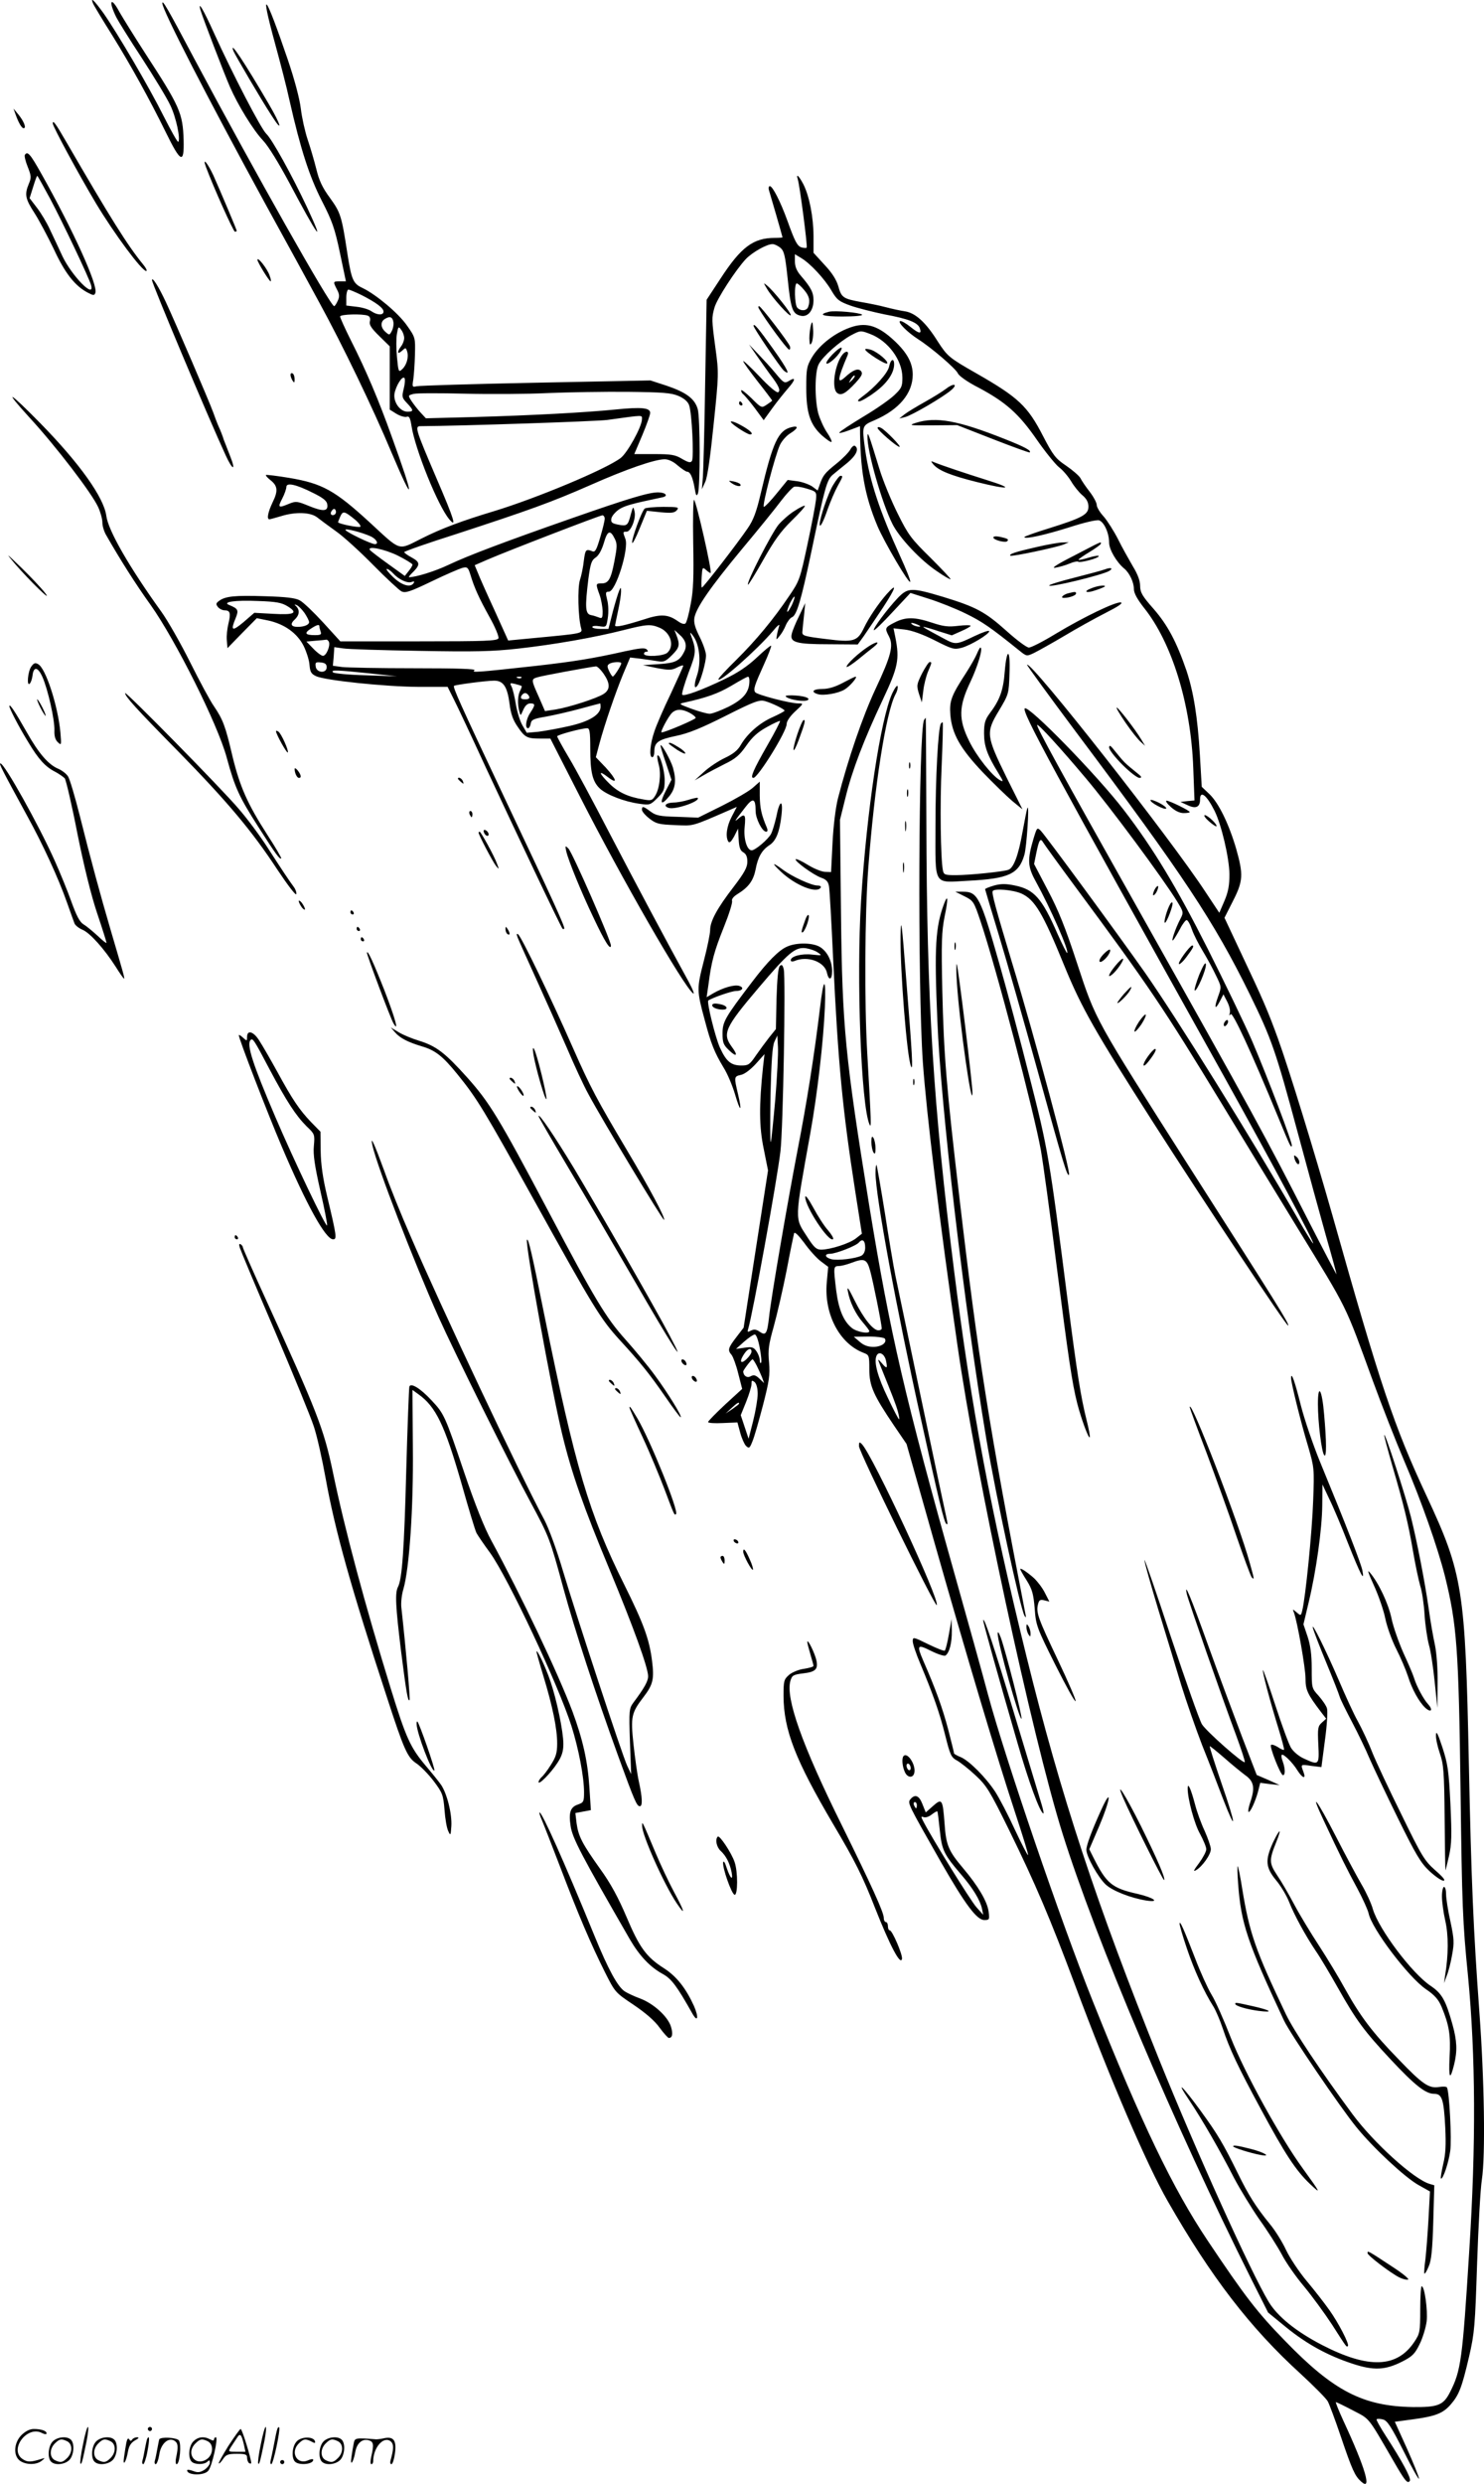 <svg version="1.0" xmlns="http://www.w3.org/2000/svg"
  viewBox="0 0 717.865 1200.496"
 preserveAspectRatio="xMidYMid meet">
<g transform="translate(-0.479,1200.976) scale(0.1,-0.1)"
fill="#000000" stroke="none">
<path d="M454 11995 c3 -9 46 -80 95 -158 88 -142 179 -306 258 -467 72 -147
89 -155 86 -38 -4 131 -17 161 -187 422 -53 82 -108 171 -123 197 -42 79 -56
56 -15 -26 8 -16 63 -105 123 -196 59 -91 122 -194 138 -229 28 -58 50 -164
38 -176 -3 -3 -34 52 -70 123 -72 144 -225 404 -293 501 -44 60 -62 78 -50 47z
M790 11994 c0 -33 220 -460 498 -969 97 -176 214 -390 260 -475 113 -206 262
-515 351 -728 112 -264 112 -229 1 77 -63 176 -124 320 -196 462 -30 60 -54
113 -54 119 0 11 108 14 134 4 10 -4 14 -14 10 -28 -4 -16 7 -33 46 -71 l50
-49 0 -153 0 -153 32 -20 c18 -11 40 -17 49 -15 13 5 18 -4 24 -42 17 -113
128 -388 183 -453 37 -44 25 -3 -63 201 -103 241 -105 249 -74 249 190 1 846
23 901 30 182 25 168 25 168 3 0 -35 -70 -162 -103 -187 -73 -55 -406 -194
-613 -257 -156 -47 -253 -83 -352 -133 -114 -57 -95 -63 -249 79 -169 155
-229 188 -389 215 -60 10 -111 16 -113 14 -2 -2 7 -13 21 -24 36 -28 39 -52
12 -107 -23 -48 -30 -83 -16 -83 4 0 29 7 56 15 71 22 142 19 174 -5 15 -12
56 -42 92 -68 36 -25 117 -99 180 -163 63 -64 125 -121 136 -127 19 -10 41 -3
145 47 68 33 136 62 150 66 24 6 28 3 39 -32 19 -64 42 -114 93 -206 27 -48
46 -94 43 -102 -5 -13 -62 -15 -385 -15 l-380 0 -83 91 c-46 50 -96 98 -113
107 -22 12 -67 17 -167 20 -147 5 -193 0 -223 -22 -16 -12 -17 -16 -6 -30 7
-9 22 -16 32 -16 27 0 31 -14 19 -63 -6 -24 -10 -60 -8 -81 l3 -39 71 73 71
72 54 -11 c80 -17 142 -62 173 -124 14 -29 27 -70 28 -92 3 -33 8 -42 31 -53
44 -21 335 -51 494 -52 l143 0 30 -60 c17 -33 86 -180 154 -328 135 -290 364
-774 372 -781 2 -2 6 -2 8 0 6 6 -52 132 -289 633 -221 468 -250 534 -244 541
6 5 156 25 194 25 45 0 64 -29 75 -114 6 -47 16 -76 39 -109 35 -52 46 -57
110 -57 l48 0 144 -282 c201 -394 498 -911 546 -949 9 -8 0 17 -21 56 -107
195 -258 478 -384 720 -77 149 -165 313 -196 364 -31 52 -56 98 -56 102 0 7
118 39 145 39 12 0 15 -16 15 -97 0 -117 11 -161 47 -195 33 -30 118 -63 191
-73 50 -7 53 -6 87 28 31 31 35 41 35 86 0 48 -24 130 -35 119 -2 -2 0 -21 6
-43 13 -45 4 -120 -18 -153 -13 -21 -19 -23 -56 -16 -74 12 -121 34 -164 76
-52 51 -56 69 -8 32 50 -38 43 -12 -11 47 l-47 49 18 68 c26 95 77 244 115
336 l33 78 51 -6 c28 -4 66 -9 83 -12 28 -5 38 -1 69 30 37 37 39 50 19 101
l-8 20 22 -20 c33 -28 41 -56 25 -86 -22 -44 -43 -54 -123 -59 l-76 -5 67 -14
c58 -11 71 -11 97 2 17 9 31 13 31 9 0 -3 -27 -63 -60 -134 -34 -70 -70 -153
-80 -184 -21 -61 -26 -124 -10 -124 6 0 10 13 10 28 0 44 19 57 105 75 59 12
121 37 240 97 141 71 164 79 191 71 35 -10 94 -39 94 -46 0 -3 -26 -17 -57
-31 -64 -28 -123 -80 -155 -135 -14 -25 -36 -43 -76 -62 -32 -15 -77 -45 -102
-68 l-45 -41 40 23 c22 13 69 38 105 56 52 25 73 43 105 89 29 42 56 66 100
90 32 18 61 31 63 29 2 -2 -25 -55 -61 -117 -68 -119 -85 -158 -68 -158 22 0
161 224 161 260 0 14 16 38 42 62 41 38 41 38 14 38 -40 0 -200 42 -208 54
-10 14 -4 32 43 136 21 46 36 86 34 89 -3 2 -34 -24 -70 -58 -46 -43 -93 -74
-158 -105 -108 -52 -193 -83 -202 -74 -4 3 10 50 30 105 39 101 39 109 10 188
-4 11 3 6 15 -12 30 -44 37 -128 16 -189 -16 -47 -13 -72 5 -44 15 24 39 111
39 142 0 16 -14 56 -31 90 -23 46 -29 69 -25 93 10 49 74 143 230 331 78 93
163 198 189 233 26 34 55 65 63 68 9 3 37 -1 62 -9 46 -14 47 -15 44 -53 -2
-21 -20 -118 -41 -215 -36 -169 -39 -178 -89 -251 -74 -110 -158 -212 -256
-309 -47 -46 -86 -88 -86 -93 0 -23 188 143 264 233 20 25 34 36 30 25 -3 -11
-9 -31 -11 -45 -4 -25 -4 -25 12 -5 10 11 24 35 31 53 8 18 21 35 29 38 24 9
45 82 95 319 65 312 75 346 103 370 13 11 45 37 71 58 43 36 58 68 36 82 -5 3
-15 -5 -22 -18 -7 -13 -37 -44 -67 -68 -57 -46 -65 -56 -81 -102 l-10 -28 -27
20 c-16 10 -48 22 -73 25 l-45 6 -53 -65 c-29 -36 -57 -65 -62 -65 -11 0 55
252 78 300 9 19 31 44 49 55 40 25 42 39 6 30 -64 -16 -90 -72 -149 -323 -20
-86 -35 -126 -62 -165 -48 -71 -215 -287 -222 -287 -3 0 -3 23 -1 51 3 47 4
49 20 35 10 -9 20 -16 23 -16 10 0 -69 347 -80 354 -4 2 -6 -91 -4 -208 3
-163 1 -230 -12 -295 -8 -47 -20 -89 -25 -94 -6 -6 -20 -2 -38 11 -47 33 -82
35 -163 8 -95 -30 -140 -40 -140 -29 1 4 7 37 15 73 8 36 14 76 14 90 0 23 -1
23 -9 5 -5 -11 -19 -57 -31 -102 l-21 -83 -39 0 c-21 0 -39 4 -39 9 0 6 15 7
34 4 34 -5 34 -5 41 41 4 26 3 64 -3 86 -9 36 -8 40 8 40 33 0 98 207 80 255
-13 34 -13 35 6 35 21 0 47 66 38 99 -6 25 -7 24 -18 -16 -14 -54 -18 -57 -61
-49 -30 6 -36 11 -33 29 2 12 18 31 36 44 29 19 63 28 210 59 32 6 17 24 -20
24 -46 0 -145 -30 -414 -124 -335 -117 -506 -182 -599 -226 -65 -31 -158 -60
-192 -60 -3 0 6 12 21 26 34 35 33 47 -9 70 -19 10 -35 22 -35 25 0 4 114 44
253 88 352 115 458 153 647 236 176 78 313 125 360 125 18 0 42 -11 63 -30 19
-16 40 -30 45 -30 16 0 28 -28 37 -80 6 -36 9 -41 16 -25 11 30 11 364 -1 407
-14 50 -55 81 -149 113 l-80 26 -553 -11 c-304 -6 -564 -14 -577 -17 -22 -5
-23 -4 -17 33 3 22 7 76 8 121 2 80 2 82 -39 140 -42 60 -150 150 -215 181
-45 21 -53 39 -73 167 -28 183 -33 197 -84 268 -37 50 -53 85 -66 139 -10 40
-29 105 -42 143 -13 39 -28 106 -33 149 -6 49 -30 140 -64 240 -109 320 -137
354 -61 76 25 -91 57 -214 70 -275 54 -238 96 -367 156 -485 51 -99 63 -134
88 -252 l29 -138 -29 0 c-34 0 -34 -1 -14 -40 12 -23 13 -34 3 -55 -6 -14 -14
-25 -17 -25 -18 0 -384 648 -676 1195 -130 245 -155 288 -155 269z m963 -1410
c71 -36 107 -63 107 -80 0 -19 -30 -18 -58 1 -12 9 -44 19 -72 22 l-50 6 0 38
c0 22 5 39 10 39 6 0 34 -12 63 -26z m155 -132 c2 -11 -2 -31 -8 -42 -11 -21
-12 -21 -31 -4 -24 21 -25 50 -1 63 23 14 36 9 40 -17z m52 -76 c0 -12 -7 -30
-15 -40 -21 -28 -18 -42 4 -22 18 17 19 16 25 -2 9 -28 -2 -67 -24 -87 -17
-16 -18 -13 -25 59 -4 42 -4 92 0 113 6 35 8 37 21 18 8 -10 14 -28 14 -39z
m-2 -244 c-10 -40 -9 -45 16 -71 32 -34 33 -41 2 -41 -36 0 -69 46 -63 87 7
38 37 87 48 76 4 -4 3 -27 -3 -51z m1329 -36 c26 -11 45 -27 51 -44 14 -36 24
-253 14 -270 -7 -10 -17 -8 -48 10 -33 20 -53 23 -135 23 l-96 0 39 92 c21 50
38 98 38 107 0 25 -42 29 -163 17 -148 -15 -409 -29 -692 -37 l-230 -6 -26 28
c-15 16 -34 41 -44 56 -17 27 -17 27 11 34 15 4 127 4 248 1 122 -3 302 -2
401 3 99 4 272 7 385 6 172 -2 212 -5 247 -20z m-1767 -469 c47 -23 66 -38 68
-55 5 -34 -19 -36 -88 -8 -58 24 -64 24 -97 11 -52 -22 -56 -19 -33 25 11 21
20 47 20 56 0 23 47 13 130 -29z m110 -92 c0 -8 -7 -15 -15 -15 -9 0 -12 6 -9
15 4 8 10 15 15 15 5 0 9 -7 9 -15z m95 -39 c16 -14 26 -28 23 -32 -7 -6 -108
14 -108 22 0 1 5 14 11 28 13 28 20 26 74 -18z m1205 7 c0 -10 -10 -51 -22
-91 -17 -58 -24 -72 -37 -67 -32 13 -35 9 -42 -45 -3 -30 -12 -73 -19 -94 -12
-38 -9 -179 6 -233 7 -25 5 -25 -217 -46 l-136 -13 -66 146 c-37 80 -73 161
-81 182 l-15 36 62 27 c97 42 541 213 555 214 6 1 12 -7 12 -16z m-1131 -86
c27 -13 40 -37 19 -37 -18 0 -134 56 -142 68 -6 11 82 -12 123 -31z m1180 -12
c12 -24 11 -39 -2 -107 -17 -89 -29 -108 -63 -108 -28 0 -28 -2 -9 -55 8 -22
14 -57 15 -79 0 -33 -3 -37 -17 -31 -10 4 -28 10 -40 12 -27 6 -29 37 -12 175
10 74 15 90 35 103 15 10 29 35 40 71 17 60 31 65 53 19z m-1051 -80 c40 -20
72 -40 72 -44 0 -5 -8 -19 -19 -32 l-18 -23 -82 59 c-46 33 -85 63 -87 67 -13
21 70 4 134 -27z m-22 -86 c27 -30 70 -50 90 -42 12 4 15 3 10 -5 -15 -24 -57
-12 -99 28 -23 22 -37 40 -31 40 6 0 19 -9 30 -21z m1929 -154 c-10 -19 -19
-34 -22 -32 -2 3 4 21 13 41 10 19 19 34 22 32 2 -3 -4 -21 -13 -41z m-2440
-5 c54 -33 35 -43 -69 -37 l-91 5 -52 -45 c-56 -47 -64 -42 -38 20 15 37 12
45 -30 62 -39 15 25 25 138 20 88 -3 114 -8 142 -25z m83 -33 c12 -18 22 -38
22 -44 0 -13 -24 -23 -55 -23 -33 0 -38 14 -15 35 23 21 26 45 8 64 -11 10
-10 11 2 6 8 -3 25 -20 38 -38z m72 -66 c0 -5 3 -16 6 -25 5 -13 -1 -16 -28
-16 -47 0 -53 10 -20 31 31 20 42 23 42 10z m1645 -5 c53 -22 74 -86 39 -120
-17 -18 -114 -23 -114 -6 0 6 5 10 12 10 9 0 9 3 1 11 -9 9 -35 6 -105 -9
-155 -35 -249 -50 -435 -71 -282 -31 -310 -33 -293 -21 10 7 -81 10 -291 10
-168 0 -326 3 -350 6 l-44 6 4 45 3 45 42 -6 c22 -4 188 -9 368 -12 270 -5
355 -3 480 11 171 19 366 53 508 89 115 29 131 30 175 12z m-1599 -69 c7 -20
-13 -67 -29 -67 -7 0 -28 15 -46 34 l-34 35 44 4 c24 2 48 4 52 5 4 1 10 -4
13 -11z m-11 -122 c0 -31 -49 -28 -53 3 -3 20 0 23 25 20 20 -2 28 -8 28 -23z
m1425 19 c0 -10 -34 -64 -41 -64 -3 0 -11 12 -18 27 -10 21 -9 28 1 34 15 10
58 12 58 3z m-85 -51 c32 -47 32 -76 0 -97 -32 -21 -165 -64 -231 -75 l-53 -8
-30 69 c-37 82 -37 85 -8 94 20 7 254 50 284 53 7 1 24 -16 38 -36z m-1130 2
l130 -14 -150 5 c-82 2 -154 9 -159 14 -13 13 15 12 179 -5z m732 -21 c-3 -3
-12 -4 -19 -1 -8 3 -5 6 6 6 11 1 17 -2 13 -5z m1103 -14 c0 -54 -27 -88 -99
-125 -39 -19 -81 -35 -93 -35 -13 0 -52 11 -88 24 -62 23 -63 24 -35 30 108
24 162 43 227 81 40 24 76 44 81 44 4 1 7 -8 7 -19z m-1102 -26 c2 -1 -1 -11
-7 -22 -12 -23 -14 -65 -4 -101 6 -23 6 -22 19 8 9 20 20 31 34 31 25 0 25 -7
0 -45 -21 -31 -27 -75 -11 -75 5 0 11 10 13 22 3 19 13 24 73 34 39 7 113 24
165 38 52 14 96 26 98 26 1 0 2 -7 2 -16 0 -38 -53 -71 -150 -93 -52 -12 -120
-24 -151 -28 l-56 -5 -21 36 c-12 20 -26 66 -32 103 -6 36 -15 74 -21 85 -9
17 -7 18 18 12 15 -4 29 -8 31 -10z m36 -49 c4 -11 -1 -15 -19 -15 -18 0 -23
4 -19 15 4 8 12 15 19 15 7 0 15 -7 19 -15z m776 -80 c17 -9 30 -20 30 -25 0
-7 -147 -70 -165 -70 -8 0 32 76 50 94 21 20 48 20 85 1z M975 11960 c11 -37
114 -306 142 -370 39 -89 112 -208 159 -258 27 -28 78 -112 129 -207 136 -257
177 -314 85 -117 -75 159 -170 330 -197 355 -25 23 -162 287 -253 487 -51 113
-80 162 -65 110z M1134 11763 c8 -19 133 -233 184 -311 57 -90 48 -49 -13 55
-118 202 -193 315 -171 256z M80 11457 c15 -42 30 -67 39 -67 15 0 1 34 -25
66 l-24 29 10 -28z M260 11413 c1 -16 122 -240 209 -386 89 -148 222 -327 243
-327 6 0 -1 15 -16 33 -73 89 -158 224 -370 590 -52 90 -66 109 -66 90z M125
11261 c-3 -5 3 -31 14 -58 17 -43 18 -52 5 -82 -21 -51 -17 -72 27 -140 22
-34 64 -113 94 -175 54 -117 103 -179 165 -211 27 -14 31 -14 36 -1 14 36
-106 300 -260 574 -55 98 -68 113 -81 93z m123 -213 c62 -117 185 -376 197
-415 21 -73 -92 42 -138 138 -19 41 -46 99 -61 130 -14 31 -42 78 -62 104
l-36 47 17 54 c9 30 18 54 20 54 2 0 30 -51 63 -112z M1001 11203 c35 -95 133
-313 140 -313 5 0 9 2 9 4 0 5 -79 192 -113 268 -28 60 -55 92 -36 41z M3864
11143 c10 -33 48 -325 43 -330 -3 -3 -14 -2 -25 1 -21 7 -32 28 -69 131 -33
91 -71 165 -84 165 -6 0 -8 -9 -4 -21 9 -29 65 -223 65 -226 0 -2 -17 -3 -37
-3 -105 0 -164 -45 -263 -197 l-67 -102 -7 -398 c-3 -219 -9 -425 -11 -458
l-5 -60 16 35 c11 22 25 123 41 280 25 239 25 248 9 365 -19 141 -19 148 -5
198 11 41 103 183 152 235 32 33 101 72 129 72 9 0 25 -8 37 -17 19 -16 24
-37 36 -150 15 -146 23 -170 62 -179 35 -9 63 24 63 75 0 37 -12 61 -62 119
-19 22 -28 44 -28 68 l0 35 30 -18 c44 -26 114 -101 147 -158 26 -44 36 -52
91 -72 34 -12 109 -31 167 -43 114 -21 159 -39 169 -66 11 -30 -3 -28 -44 5
-22 18 -45 31 -51 29 -14 -5 35 -54 86 -87 66 -42 182 -142 193 -165 5 -13 48
-43 99 -69 134 -71 197 -128 283 -252 41 -59 89 -118 107 -133 19 -14 45 -45
59 -68 14 -24 39 -55 55 -68 20 -17 29 -34 29 -55 0 -38 -29 -54 -192 -105
-65 -20 -118 -39 -118 -42 0 -12 96 9 217 47 74 24 132 37 144 34 25 -8 49
-62 49 -108 0 -33 36 -95 74 -126 25 -21 46 -66 46 -99 0 -19 16 -48 48 -89
136 -169 228 -468 239 -775 l6 -157 -34 -3 -34 -4 35 -16 c40 -19 60 -9 60 28
0 46 32 21 70 -55 33 -66 71 -227 72 -306 0 -53 -5 -84 -24 -129 l-25 -58 -65
98 c-171 262 -846 1120 -865 1101 -2 -2 106 -150 239 -328 518 -691 665 -912
838 -1264 106 -217 125 -270 235 -679 47 -175 108 -397 135 -493 28 -97 50
-178 50 -182 0 -3 -63 117 -140 267 -201 394 -259 501 -822 1502 -378 672
-492 880 -486 886 6 5 112 -111 234 -256 120 -142 374 -485 443 -597 31 -51
32 -53 16 -84 -24 -45 -48 -116 -35 -103 5 5 20 30 33 54 12 24 27 43 32 43 6
-1 17 -20 25 -44 8 -24 32 -71 52 -104 20 -33 49 -86 64 -118 28 -57 28 -57
11 -104 -20 -55 -15 -68 9 -22 l17 33 18 -35 c10 -19 16 -43 13 -54 -4 -14 -3
-16 4 -7 9 13 100 -183 229 -496 62 -150 61 -147 67 -141 7 6 -120 339 -193
509 -35 80 -131 279 -214 444 -150 297 -263 485 -406 671 -129 168 -461 508
-479 491 -15 -16 123 -271 965 -1781 231 -415 439 -805 430 -805 -3 0 -36 53
-73 118 -229 397 -587 971 -740 1190 -131 186 -477 657 -504 686 -18 18 -19
17 -35 -35 -31 -104 -30 -137 10 -209 72 -131 162 -336 152 -346 -2 -3 -23 40
-47 93 -75 172 -113 214 -206 233 -44 9 -66 9 -100 0 -24 -7 -44 -15 -44 -18
0 -2 30 -101 66 -220 36 -118 121 -416 189 -661 126 -455 142 -508 151 -499
10 10 -166 666 -278 1033 -76 253 -97 328 -91 338 8 14 98 6 139 -12 65 -30
103 -93 209 -353 82 -200 146 -312 428 -753 244 -381 647 -988 653 -982 7 7
-53 102 -471 756 -469 736 -458 716 -550 995 -57 174 -91 258 -142 354 l-66
126 11 54 c13 64 20 73 33 50 6 -10 76 -107 156 -215 357 -482 425 -583 708
-1048 87 -143 249 -409 360 -590 256 -418 231 -367 371 -750 42 -115 110 -289
151 -385 84 -196 162 -418 198 -560 57 -232 66 -346 75 -1035 7 -554 10 -636
36 -895 37 -387 39 -814 6 -1330 -33 -527 -40 -578 -93 -682 -32 -63 -58 -73
-179 -72 -242 4 -384 77 -620 321 -133 136 -193 214 -373 483 -170 254 -320
567 -557 1160 -152 379 -423 1172 -506 1480 -30 113 -100 363 -154 555 -249
885 -318 1183 -420 1805 -117 724 -131 863 -137 1411 l-5 456 27 109 c32 131
89 279 181 474 73 155 81 193 60 299 l-9 44 54 -6 c35 -4 87 -23 145 -52 85
-43 94 -46 131 -36 44 12 133 66 133 80 0 6 -32 -5 -72 -24 -85 -41 -91 -42
-143 -14 -97 52 -109 59 -102 59 4 0 37 -9 72 -21 l64 -20 45 20 c26 11 46 23
46 26 0 4 -27 4 -60 0 -48 -6 -72 -3 -126 15 -84 28 -128 29 -182 1 -47 -24
-48 -27 -27 -67 23 -44 11 -93 -65 -254 -63 -135 -132 -336 -182 -530 -11 -44
-22 -132 -26 -215 l-7 -140 -30 1 c-17 1 -54 16 -83 34 -29 18 -55 30 -58 27
-8 -8 84 -75 122 -89 26 -9 35 -19 39 -42 3 -17 12 -175 20 -351 24 -510 46
-732 107 -1124 l32 -204 -28 -22 c-31 -25 -125 -55 -169 -55 -23 0 -35 11 -67
61 -62 96 -63 70 15 504 33 184 63 439 70 606 6 152 -6 149 -24 -6 -27 -224
-64 -458 -107 -678 -49 -255 -129 -717 -139 -813 -9 -81 -16 -91 -45 -71 -17
12 -28 13 -42 6 -17 -9 -19 -8 -14 8 21 68 140 719 156 858 13 108 26 840 16
880 -5 21 -10 25 -19 16 -8 -8 -13 -64 -16 -159 l-3 -146 -33 -41 c-17 -22
-46 -61 -64 -87 -29 -43 -36 -48 -69 -48 -51 0 -74 19 -105 87 -23 52 -64 220
-56 227 18 13 113 46 133 46 32 0 43 17 16 25 -23 7 -78 -9 -125 -36 l-32 -19
9 62 c14 111 28 161 74 276 25 62 43 119 40 127 -3 9 7 22 27 34 53 33 76 64
87 119 11 59 30 93 67 117 32 21 49 64 58 144 9 80 -9 76 -25 -7 -7 -31 -18
-68 -25 -82 -14 -27 -77 -80 -94 -80 -23 0 -40 56 -34 113 6 61 1 67 -31 40
-23 -20 -18 -12 34 55 37 48 50 44 50 -18 0 -37 32 -100 51 -100 7 0 8 7 4 18
-27 63 -34 95 -35 156 l0 68 -34 -30 c-18 -16 -85 -55 -149 -87 l-115 -57
-100 4 c-85 2 -105 6 -131 26 -35 26 -41 27 -41 8 0 -8 17 -28 37 -43 32 -25
46 -28 123 -31 92 -4 76 -9 267 74 l32 14 -24 -46 c-25 -47 -32 -98 -17 -122
6 -8 14 0 28 25 l19 38 3 -52 c2 -40 8 -55 23 -63 13 -8 19 -21 19 -45 0 -27
-14 -53 -66 -121 -81 -105 -114 -167 -114 -209 0 -18 -14 -86 -31 -151 -34
-132 -34 -142 5 -285 30 -114 47 -156 91 -229 19 -30 43 -88 55 -128 26 -89
36 -90 15 -1 -20 85 -20 86 15 94 18 4 46 26 71 53 l42 47 -7 -60 c-20 -188
-19 -291 3 -397 l21 -105 -59 -380 -59 -380 -36 -47 c-40 -52 -42 -62 -22 -85
7 -9 22 -49 32 -90 l19 -74 -83 -76 c-45 -42 -82 -80 -82 -84 0 -5 32 -7 71
-5 l71 3 13 -48 c7 -27 20 -56 28 -65 15 -14 18 -13 31 20 9 20 31 98 51 174
31 120 35 148 30 209 -6 60 -2 86 23 175 16 58 44 179 62 270 17 91 34 171 36
179 3 9 21 -9 49 -46 24 -34 60 -74 80 -89 l36 -27 -7 -77 c-13 -152 62 -295
179 -339 26 -10 27 -13 27 -80 0 -80 20 -124 120 -272 l60 -88 134 -473 c157
-552 300 -1032 392 -1311 36 -109 64 -200 62 -203 -3 -2 -31 53 -64 123 -32
70 -75 152 -95 183 -46 70 -125 149 -166 167 -18 7 -33 16 -33 18 0 3 -13 56
-29 118 -27 101 -59 191 -120 330 -33 77 -29 81 37 48 32 -16 63 -26 70 -23
19 13 32 61 31 120 l-1 57 -13 -73 c-7 -41 -16 -76 -20 -80 -3 -3 -39 11 -80
31 -73 36 -75 36 -75 14 0 -12 16 -60 36 -107 64 -153 94 -239 121 -347 24
-96 29 -107 57 -122 16 -9 57 -41 89 -71 54 -50 69 -74 163 -265 128 -261 199
-428 319 -749 169 -454 347 -868 448 -1044 210 -367 399 -613 642 -834 66 -61
126 -121 133 -135 7 -13 36 -90 63 -170 55 -162 68 -190 98 -217 54 -49 21 64
-85 292 -23 50 -40 92 -37 92 3 0 40 -18 82 -40 84 -44 70 -27 195 -242 58
-101 70 -115 81 -98 7 12 -39 97 -115 214 -28 43 -49 81 -46 83 3 3 17 3 31
-1 20 -5 39 -33 100 -154 40 -81 74 -140 74 -132 0 8 -26 73 -58 145 l-59 130
82 11 c113 15 150 29 187 71 42 48 55 83 90 232 27 117 29 149 39 451 6 179
16 361 23 405 18 117 12 485 -12 810 -29 397 -39 630 -51 1205 -17 840 -29
914 -205 1291 -157 336 -223 533 -454 1352 -90 316 -210 707 -265 859 -48 132
-74 192 -173 401 l-85 181 41 81 c49 96 51 127 16 251 -35 120 -84 221 -129
265 l-38 36 -9 154 c-11 185 -31 306 -65 408 -48 139 -91 220 -159 298 -55 62
-65 80 -65 111 0 25 -12 57 -36 96 -19 33 -52 91 -71 130 -20 39 -51 88 -69
109 -19 20 -34 46 -34 56 0 11 -15 39 -34 64 -19 24 -39 54 -45 66 -6 11 -37
38 -69 60 -51 34 -63 50 -111 142 -75 146 -120 188 -321 303 -135 77 -142 83
-190 157 -57 91 -107 136 -157 144 -21 3 -63 12 -93 20 -30 8 -84 19 -120 25
-86 16 -95 21 -110 76 -9 31 -30 65 -67 104 l-53 58 0 78 c0 93 -20 196 -49
253 -22 42 -37 55 -27 24z m30 -534 c26 -30 31 -53 20 -83 -7 -19 -35 -21 -52
-4 -14 14 -16 118 -3 118 5 0 21 -14 35 -31z m551 -1619 c13 -6 15 -9 5 -9 -8
0 -22 4 -30 9 -18 12 -2 12 25 0z m-690 -2295 c-10 -110 -19 -202 -22 -205 -3
-3 -3 99 -1 225 4 164 9 239 19 260 l14 30 3 -55 c2 -30 -4 -145 -13 -255z
m435 -715 c0 -18 -7 -33 -18 -39 -27 -14 -116 -25 -146 -17 -31 8 -35 26 -6
26 28 0 126 38 140 55 17 20 30 9 30 -25z m24 -112 c14 -50 56 -258 56 -279 0
-5 -7 -9 -16 -9 -26 0 -72 58 -115 144 -29 59 -38 72 -33 46 9 -53 38 -112 73
-152 17 -20 31 -38 31 -42 0 -15 -60 -4 -84 15 -40 32 -64 88 -76 180 -14 116
-14 119 13 120 12 0 38 7 57 14 66 25 78 21 94 -37z m-534 -373 c7 -36 10 -69
6 -72 -3 -4 -6 2 -6 13 0 11 -7 30 -16 43 -14 20 -22 22 -58 17 l-41 -6 39 35
c22 19 45 35 52 35 7 0 17 -27 24 -65z m605 45 c12 -20 -17 -40 -56 -40 -26 0
-47 8 -66 25 l-28 24 72 1 c39 0 75 -5 78 -10z m-645 -63 c0 -8 -11 -24 -25
-37 -29 -27 -35 -9 -9 28 17 25 34 29 34 9z m651 -45 c8 -38 4 -40 -22 -9 -20
22 -20 22 -4 -18 59 -146 74 -184 83 -217 6 -21 8 -38 6 -38 -3 0 -27 46 -54
103 -49 101 -68 171 -56 202 10 27 40 13 47 -23z m-626 -22 c8 -16 20 -42 26
-57 l10 -28 -23 22 c-18 17 -27 19 -42 11 -17 -10 -35 2 -36 23 0 7 40 59 45
59 3 0 11 -13 20 -30z m5 -137 c0 -24 -10 -83 -22 -131 l-22 -86 -19 57 -19
57 26 64 c14 35 26 74 26 86 0 19 2 20 15 10 9 -8 15 -30 15 -57z m-90 -47 c0
-3 -15 -14 -32 -26 l-33 -22 28 26 c27 25 37 31 37 22z M1250 10754 c0 -11 57
-104 64 -104 3 0 1 12 -5 28 -10 31 -58 93 -59 76z M740 10656 c0 -17 271
-662 357 -848 33 -72 50 -76 22 -5 -11 28 -26 66 -32 82 -5 17 -16 45 -24 62
-8 18 -20 50 -27 70 -18 50 -184 437 -229 533 -34 73 -66 124 -67 106z M3715
10614 c25 -43 114 -142 115 -127 0 13 -84 118 -115 143 -18 15 -18 14 0 -16z
M3676 10518 c30 -53 137 -198 146 -198 5 0 7 7 4 16 -9 23 -140 193 -149 194
-5 0 -5 -6 -1 -12z M4015 10503 c-57 -14 -30 -23 65 -23 60 0 100 4 95 9 -12
10 -131 21 -160 14z M3928 10440 c-4 -14 -8 -43 -8 -65 1 -32 3 -37 11 -22 5
9 9 39 7 65 -2 38 -4 42 -10 22z M3650 10435 c0 -11 130 -202 146 -216 36 -30
19 6 -51 104 -69 97 -95 128 -95 112z M4130 10431 c-79 -24 -160 -85 -198
-149 -25 -43 -27 -56 -27 -147 0 -122 19 -178 76 -230 23 -20 43 -34 46 -31 3
3 -7 24 -22 46 -15 22 -34 64 -42 92 -18 70 -17 201 2 237 19 38 102 111 158
141 44 23 45 23 90 6 88 -33 157 -127 157 -212 0 -42 -4 -51 -39 -84 -22 -21
-89 -68 -150 -104 -61 -37 -113 -71 -116 -77 -4 -5 17 0 47 11 29 11 53 20 53
20 0 -209 21 -331 84 -482 33 -78 154 -284 159 -270 2 6 -20 61 -49 124 -100
220 -147 362 -169 513 -16 118 -17 117 46 144 118 51 184 130 184 220 0 56
-27 106 -89 164 -75 70 -131 89 -201 68z M3666 10290 c21 -30 50 -71 64 -90
42 -54 52 -78 39 -86 -7 -4 -44 27 -90 76 -44 46 -79 79 -79 74 0 -5 32 -49
70 -98 39 -49 70 -91 70 -92 0 -2 -12 -11 -26 -20 -25 -17 -26 -17 -75 32 -27
26 -49 43 -49 37 0 -7 4 -14 9 -18 5 -3 30 -32 55 -65 l45 -61 42 58 c23 32
58 75 76 96 37 42 38 57 3 35 -20 -12 -25 -9 -63 37 -23 28 -62 70 -86 95
l-43 45 38 -55z M4030 10295 c-18 -19 -31 -38 -27 -42 8 -7 54 33 68 60 16 28
-5 19 -41 -18z M4190 10321 c0 -12 99 -75 106 -68 9 9 -44 54 -77 66 -16 5
-29 6 -29 2z M4081 10297 c-38 -47 -55 -163 -27 -186 19 -16 42 -3 90 49 30
33 35 44 26 56 -14 16 -39 6 -77 -29 -40 -36 -38 -12 12 106 8 20 -8 23 -24 4z
m45 -125 c-17 -16 -18 -16 -5 5 7 12 15 20 18 17 3 -2 -3 -12 -13 -22z M4306
10239 c-6 -32 -69 -102 -131 -147 -20 -15 -25 -21 -14 -22 9 0 44 20 76 44 59
43 93 93 93 135 0 32 -17 25 -24 -10z M1410 10198 c0 -7 5 -20 10 -28 8 -12
10 -11 10 7 0 12 -4 25 -10 28 -5 3 -10 0 -10 -7z M4580 10130 c-14 -11 -59
-39 -100 -62 -41 -23 -86 -50 -100 -61 l-25 -20 28 7 c33 8 185 97 224 131 34
30 10 34 -27 5z M149 9990 c127 -138 301 -365 331 -432 11 -24 20 -57 20 -73
0 -17 8 -44 18 -61 68 -119 142 -236 216 -339 121 -171 323 -574 367 -735 40
-148 61 -192 153 -336 86 -135 104 -159 111 -153 2 3 -28 54 -67 114 -97 151
-133 233 -169 381 -34 146 -46 176 -89 240 -18 25 -69 120 -115 212 -46 92
-109 203 -141 247 -154 214 -256 391 -265 462 -12 89 -130 254 -318 446 -153
156 -186 174 -52 27z M3580 10060 c0 -5 5 -10 11 -10 5 0 7 5 4 10 -3 6 -8 10
-11 10 -2 0 -4 -4 -4 -10z M3540 9971 c0 -9 79 -61 93 -61 21 0 1 20 -43 44
-27 15 -50 23 -50 17z M4435 9966 c-37 -12 -31 -13 80 -12 l120 1 174 -68 c95
-37 175 -66 177 -64 9 9 -25 27 -121 65 -227 90 -332 109 -430 78z M4250 9941
c0 -10 93 -91 106 -91 11 0 -66 79 -88 91 -11 6 -18 6 -18 0z M4201 9902 c-3
-69 70 -324 121 -425 33 -66 137 -177 218 -230 30 -21 58 -37 63 -37 4 0 -39
46 -96 103 -95 93 -109 112 -160 215 -31 62 -71 159 -88 215 -52 169 -57 184
-58 159z M4519 9766 c25 -30 83 -54 211 -86 156 -39 188 -34 50 9 -105 33
-218 71 -255 86 -18 8 -19 7 -6 -9z M4034 9664 c-24 -40 -64 -159 -64 -188 0
-22 18 12 39 74 13 36 34 85 47 109 27 49 28 51 14 51 -5 0 -21 -21 -36 -46z
M3545 9674 c21 -15 49 -19 41 -5 -3 5 -18 11 -33 14 -26 5 -26 4 -8 -9z M3849
9541 c-25 -15 -60 -46 -78 -67 -33 -40 -157 -281 -148 -290 2 -3 35 51 73 118
53 94 85 139 138 191 38 37 67 69 64 72 -2 3 -25 -8 -49 -24z M3124 9552 c-14
-9 -66 -151 -61 -166 2 -6 19 27 37 72 l34 83 66 -7 c54 -5 68 -3 79 10 12 14
6 16 -65 16 -44 0 -84 -4 -90 -8z M4810 9412 c0 -12 58 -27 67 -18 9 9 2 13
-34 21 -20 4 -33 3 -33 -3z M5020 9366 c-105 -24 -135 -34 -128 -42 6 -6 222
40 258 54 l25 11 -30 -1 c-16 0 -73 -10 -125 -22z M5200 9324 c-83 -42 -113
-62 -90 -58 19 3 50 12 69 20 18 8 37 12 41 9 11 -7 100 17 100 27 0 4 -21 1
-47 -7 -26 -8 -49 -13 -51 -11 -2 2 22 19 52 37 31 19 56 37 56 41 0 10 12 16
-130 -58z M77 9285 c69 -80 189 -197 145 -140 -17 22 -68 76 -113 120 -78 75
-79 76 -32 20z M5350 9258 c-13 -5 -80 -23 -147 -40 -68 -17 -123 -34 -123
-38 0 -12 258 51 290 70 22 13 9 19 -20 8z M5288 9168 c-47 -17 -31 -28 17
-11 25 8 45 17 45 19 0 7 -34 3 -62 -8z M4292 9136 c-40 -46 -85 -113 -107
-159 -32 -67 -49 -73 -183 -56 -106 13 -117 16 -116 34 1 11 4 47 8 80 l6 60
-29 -61 c-17 -34 -33 -73 -36 -87 -11 -42 21 -51 179 -51 l140 -1 29 40 c15
22 57 84 93 138 64 98 72 126 16 63z M4348 9120 c-52 -55 -122 -149 -116 -156
3 -3 44 37 91 88 l86 92 88 -28 c48 -15 129 -47 178 -71 80 -39 121 -67 260
-179 36 -29 36 -29 72 -12 20 10 85 46 144 81 60 36 150 86 201 112 61 31 87
48 75 51 -24 5 -180 -70 -318 -153 -59 -36 -116 -65 -127 -65 -11 0 -59 36
-108 80 -104 93 -147 116 -307 165 -154 46 -170 45 -219 -5z M5175 9143 c-26
-6 -44 -23 -24 -23 26 0 59 12 59 21 0 9 -3 10 -35 2z M4204 8884 c-47 -31
-104 -84 -104 -97 0 -5 24 10 53 33 28 23 63 51 76 61 38 30 19 32 -25 3z
M4730 8849 c-7 -17 -30 -57 -51 -90 -73 -112 -82 -137 -77 -204 8 -93 48 -163
157 -278 52 -54 116 -116 143 -139 l49 -40 -77 154 c-99 202 -101 217 -37 323
47 79 48 81 51 178 5 123 -13 130 -23 10 -7 -91 -24 -137 -74 -203 -21 -29
-26 -46 -26 -95 0 -62 16 -106 70 -193 24 -39 25 -43 7 -33 -37 20 -113 115
-149 189 -52 105 -51 166 5 284 37 78 64 168 49 168 -2 0 -10 -14 -17 -31z
M156 8788 c-17 -24 -23 -99 -7 -82 5 5 11 22 13 38 5 46 26 43 48 -6 27 -61
60 -209 58 -259 -1 -27 4 -45 17 -57 17 -16 17 -14 12 48 -12 128 -71 311
-108 330 -14 8 -21 5 -33 -12z M4465 8755 c-26 -53 -27 -58 -15 -98 l14 -42 7
55 c3 30 14 72 23 94 19 44 19 46 8 46 -5 0 -21 -25 -37 -55z M4081 8709 c-36
-19 -68 -29 -97 -29 -46 0 -59 -14 -24 -25 27 -9 99 3 130 22 26 15 67 64 53
62 -4 0 -32 -14 -62 -30z M4321 8659 c-57 -125 -124 -572 -151 -1004 -23 -373
0 -988 41 -1080 9 -20 9 -1 -11 345 -14 240 -12 674 5 895 30 397 85 748 131
838 9 15 13 34 11 40 -3 7 -14 -9 -26 -34z M610 8660 c0 -16 52 -74 255 -280
239 -244 358 -385 482 -574 48 -72 88 -125 91 -118 2 7 -3 23 -12 35 -25 34
-57 82 -128 192 -36 56 -98 139 -138 185 -81 96 -550 572 -550 560z M3810
8640 c22 -14 87 -23 102 -14 16 10 -22 22 -77 23 -28 0 -36 -2 -25 -9z M200
8590 c11 -22 23 -40 25 -40 3 0 -4 18 -15 40 -11 22 -23 40 -25 40 -3 0 4 -18
15 -40z M50 8597 c0 -11 45 -99 92 -175 49 -82 82 -118 129 -142 19 -10 40
-25 47 -32 6 -8 34 -127 61 -266 32 -159 67 -301 96 -387 25 -74 45 -138 45
-142 0 -4 -19 11 -42 33 -24 22 -55 48 -69 56 -19 12 -34 41 -59 110 -18 51
-55 141 -81 199 -78 174 -243 469 -262 469 -8 0 4 -24 130 -255 74 -134 151
-301 191 -415 17 -47 33 -93 37 -103 4 -10 22 -24 39 -31 36 -15 105 -92 160
-178 20 -32 38 -58 41 -58 4 0 -4 28 -65 235 -48 163 -97 343 -150 555 -23 91
-48 175 -56 187 -8 13 -29 29 -47 37 -48 20 -95 74 -154 179 -54 95 -82 138
-83 124z M5450 8516 c28 -41 61 -82 73 -92 l21 -19 -18 30 c-32 53 -111 154
-119 155 -5 0 15 -33 43 -74z M4475 8530 c-27 -44 -32 -1281 -6 -1655 18 -251
80 -763 167 -1365 90 -632 362 -1894 508 -2360 162 -517 540 -1409 916 -2160
l79 -157 88 -72 c100 -81 200 -136 322 -176 101 -33 156 -31 239 11 49 25 61
37 84 84 15 30 30 80 34 110 6 54 -10 170 -24 170 -4 0 -7 -51 -7 -113 0 -107
-2 -116 -28 -155 -84 -127 -222 -132 -447 -16 -127 66 -216 138 -259 210 -87
145 -349 724 -528 1167 -303 752 -476 1275 -643 1952 -172 697 -266 1197 -349
1856 -102 807 -133 1309 -135 2176 -1 277 -2 503 -3 503 -1 0 -5 -4 -8 -10z
M3861 8459 c-27 -83 -22 -104 7 -27 30 81 34 98 25 98 -5 0 -19 -32 -32 -71z
M4556 8512 c-13 -22 -26 -260 -26 -494 0 -297 -14 -274 160 -265 193 10 243
32 270 125 11 36 25 247 15 227 -3 -5 -13 -58 -24 -117 -20 -113 -43 -173 -68
-182 -23 -9 -188 -26 -255 -26 -52 0 -58 2 -62 23 -11 55 -15 320 -6 507 5
112 7 206 5 208 -1 2 -6 -1 -9 -6z M1340 8475 c0 -13 52 -107 57 -102 6 7 -32
93 -46 101 -6 4 -11 5 -11 1z M3240 8416 c0 -2 18 -15 40 -30 22 -14 40 -22
40 -17 0 5 -15 19 -34 30 -32 20 -46 25 -46 17z M3200 8406 c0 -5 12 -44 27
-87 l26 -78 -27 -52 c-32 -62 -25 -77 15 -29 31 37 37 77 19 140 -10 35 -59
123 -60 106z M5370 8397 c0 -11 29 -48 64 -83 35 -35 72 -64 83 -64 14 1 10 7
-17 28 -19 15 -44 36 -55 47 -11 11 -32 36 -47 55 -21 27 -27 31 -28 17z
M4402 8310 c0 -14 2 -19 5 -12 2 6 2 18 0 25 -3 6 -5 1 -5 -13z M1430 8293 c0
-19 11 -43 21 -43 13 0 11 14 -6 36 -8 10 -15 14 -15 7z M2220 8246 c0 -2 7
-9 15 -16 13 -11 14 -10 9 4 -5 14 -24 23 -24 12z M4392 8175 c0 -16 2 -22 5
-12 2 9 2 23 0 30 -3 6 -5 -1 -5 -18z M3335 8144 c-22 -7 -54 -13 -72 -13 -38
-1 -52 -17 -23 -26 33 -10 158 34 139 49 -2 1 -22 -3 -44 -10z M5570 8142 c0
-12 68 -48 76 -40 3 4 -12 16 -35 28 -23 11 -41 17 -41 12z M5668 8110 c21
-19 43 -30 62 -30 17 0 30 2 30 5 0 7 -98 55 -112 55 -7 0 2 -14 20 -30z
M2276 8075 c4 -8 8 -15 10 -15 2 0 4 7 4 15 0 8 -4 15 -10 15 -5 0 -7 -7 -4
-15z M5852 8041 c18 -16 35 -27 37 -25 7 7 -42 54 -56 54 -7 0 1 -13 19 -29z
M4383 8015 c0 -22 2 -30 4 -17 2 12 2 30 0 40 -3 9 -5 -1 -4 -23z M2346 7986
c3 -9 11 -16 16 -16 13 0 5 23 -10 28 -7 2 -10 -2 -6 -12z M2320 7985 c0 -10
68 -140 84 -160 15 -19 16 -18 5 10 -12 35 -78 155 -84 155 -3 0 -5 -2 -5 -5z
M2744 7895 c11 -46 72 -196 131 -319 55 -117 84 -163 85 -136 0 24 -187 452
-206 469 -15 15 -16 14 -10 -14z M4373 7815 c0 -22 2 -30 4 -17 2 12 2 30 0
40 -3 9 -5 -1 -4 -23z M3782 7797 c71 -67 174 -108 193 -77 3 6 -4 10 -17 10
-28 0 -121 43 -163 74 -55 41 -61 38 -13 -7z M5590 7710 c-6 -12 -9 -24 -7
-27 3 -2 11 5 17 17 6 12 9 24 7 27 -3 2 -11 -5 -17 -17z M4670 7678 c44 -22
46 -26 78 -121 76 -226 258 -919 292 -1107 11 -63 45 -311 75 -550 58 -454 76
-576 101 -674 19 -73 54 -169 60 -163 3 3 -4 40 -15 83 -28 113 -45 218 -91
574 -90 703 -95 733 -185 1085 -46 182 -111 425 -144 540 -95 333 -106 355
-180 355 l-35 0 44 -22z M4572 7643 c-42 -113 -48 -206 -33 -563 16 -417 131
-1392 237 -2025 46 -275 164 -819 185 -855 7 -11 8 -8 4 10 -175 900 -229
1240 -319 2010 -63 533 -76 694 -83 1005 -5 231 -3 282 11 354 18 86 17 113
-2 64z M1450 7654 c0 -5 7 -19 15 -30 8 -10 15 -14 15 -8 0 5 -7 19 -15 30 -8
10 -15 14 -15 8z M5666 7641 c-15 -24 -34 -91 -26 -91 9 0 43 91 36 97 -2 3
-7 0 -10 -6z M1700 7600 c0 -5 5 -10 11 -10 5 0 7 5 4 10 -3 6 -8 10 -11 10
-2 0 -4 -4 -4 -10z M3902 7569 c-20 -54 -24 -71 -14 -65 13 8 36 75 28 83 -3
3 -9 -5 -14 -18z M4361 7485 c-2 -167 31 -587 51 -630 10 -24 6 56 -23 415
-22 284 -26 317 -28 215z M1730 7520 c0 -5 5 -10 11 -10 5 0 7 5 4 10 -3 6 -8
10 -11 10 -2 0 -4 -4 -4 -10z M2450 7518 c0 -9 5 -20 10 -23 13 -8 13 5 0 25
-8 13 -10 13 -10 -2z M2509 7478 c5 -13 46 -104 91 -203 45 -99 111 -247 147
-330 35 -82 82 -184 105 -225 63 -118 360 -611 365 -606 8 7 -71 155 -179 336
-145 244 -176 301 -263 498 -103 234 -249 537 -264 546 -8 5 -8 1 -2 -16z
M1750 7470 c0 -5 5 -10 11 -10 5 0 7 5 4 10 -3 6 -8 10 -11 10 -2 0 -4 -4 -4
-10z M4622 7435 c0 -16 2 -22 5 -12 2 9 2 23 0 30 -3 6 -5 -1 -5 -18z M3813
7435 c-40 -17 -94 -71 -170 -171 -132 -173 -143 -193 -143 -249 0 -44 4 -55
30 -80 38 -37 47 -28 15 15 -47 64 -34 93 129 285 145 171 177 198 228 192 20
-3 47 -12 59 -21 22 -15 21 -15 -27 -10 -51 6 -104 -8 -104 -27 0 -7 7 -8 18
-4 62 27 146 -3 157 -57 9 -40 25 -35 25 8 0 49 -24 96 -59 117 -35 21 -113
22 -158 2z M5731 7395 c-18 -25 -28 -45 -22 -45 5 0 21 15 34 33 33 44 40 57
29 57 -5 0 -23 -20 -41 -45z M5340 7395 c-25 -27 -21 -47 5 -25 21 17 38 50
27 50 -5 0 -19 -11 -32 -25z M1780 7404 c0 -12 113 -314 128 -340 29 -49 8 25
-42 155 -55 140 -85 205 -86 185z M5401 7343 c-33 -40 -42 -64 -16 -43 23 19
58 70 52 76 -2 3 -19 -12 -36 -33z M5806 7299 c-15 -39 -25 -73 -22 -76 9 -9
58 104 54 127 -2 12 -13 -6 -32 -51z M4634 7255 c13 -195 72 -608 75 -530 2
33 -70 619 -76 625 -3 3 -3 -40 1 -95z M5441 7205 c-17 -20 -31 -39 -31 -42 0
-10 50 39 61 60 15 27 4 20 -30 -18z M3450 7151 c0 -11 25 -21 51 -21 26 0 24
16 -3 24 -32 8 -48 7 -48 -3z M5514 7071 c-15 -23 -24 -44 -21 -47 3 -3 18 13
33 35 15 23 24 44 21 47 -3 3 -18 -13 -33 -35z M5926 7065 c-3 -8 -1 -15 3
-15 5 0 11 7 15 15 3 8 1 15 -3 15 -5 0 -11 -7 -15 -15z M1915 7021 c25 -29
63 -48 129 -68 66 -19 102 -47 174 -136 95 -117 128 -172 373 -613 285 -514
319 -569 411 -670 103 -112 145 -165 222 -276 37 -54 70 -98 73 -98 11 0 -62
118 -124 202 -35 48 -100 126 -143 174 -94 105 -145 189 -375 624 -239 451
-282 521 -391 643 -107 119 -149 151 -233 177 -33 10 -77 28 -98 41 l-38 23
20 -23z M1200 6998 c0 -20 -1 -21 -20 -3 -11 10 -20 15 -20 11 0 -17 140 -379
207 -536 122 -287 213 -450 249 -450 19 0 18 13 -28 205 -22 92 -31 157 -32
222 l-1 93 -46 47 c-56 59 -89 107 -163 243 -32 58 -70 124 -85 147 -28 47
-61 58 -61 21z m108 -155 c84 -158 128 -225 180 -277 39 -37 40 -39 35 -95 -4
-42 4 -95 31 -215 20 -87 35 -163 33 -169 -4 -13 -160 313 -251 526 -108 252
-140 350 -119 370 10 11 17 1 91 -140z M2585 6915 c10 -63 58 -230 63 -217 4
14 -46 220 -60 242 -6 10 -7 1 -3 -25z M5557 6903 c-30 -42 -26 -61 4 -23 29
37 41 60 31 60 -5 0 -21 -17 -35 -37z M2470 6796 c0 -2 7 -9 15 -16 13 -11 14
-10 9 4 -5 14 -24 23 -24 12z M4422 6780 c0 -14 2 -19 5 -12 2 6 2 18 0 25 -3
6 -5 1 -5 -13z M2516 6735 c9 -14 19 -24 21 -21 6 6 -20 46 -30 46 -4 0 0 -11
9 -25z M2570 6656 c0 -2 7 -9 15 -16 13 -11 14 -10 9 4 -5 14 -24 23 -24 12z
M2610 6615 c0 -4 65 -116 144 -249 79 -132 223 -379 321 -548 173 -301 264
-442 169 -263 -67 128 -344 610 -463 809 -94 155 -171 269 -171 251z M4220
6490 c0 -19 5 -42 10 -50 7 -11 10 -6 10 20 0 19 -5 42 -10 50 -7 11 -10 6
-10 -20z M1806 6475 c22 -101 203 -569 320 -830 77 -172 346 -713 445 -895 91
-169 94 -177 160 -420 56 -204 152 -498 264 -807 79 -217 90 -243 105 -243 14
0 12 43 -5 120 -8 36 -19 117 -26 181 -14 132 -10 150 49 227 46 60 52 87 41
174 -13 105 -41 181 -134 368 -171 343 -237 566 -386 1299 -62 308 -78 376
-85 369 -11 -11 119 -730 171 -943 45 -186 102 -348 230 -655 113 -272 185
-470 185 -512 0 -23 -17 -55 -71 -127 -21 -29 -22 -37 -17 -188 l6 -158 -19
40 c-25 54 -243 716 -310 939 -31 105 -69 208 -91 250 -117 218 -499 1027
-648 1373 -44 100 -100 239 -125 310 -49 134 -70 181 -59 128z M6267 6410 c7
-25 23 -37 23 -17 0 8 -6 20 -14 26 -12 10 -13 8 -9 -9z M4240 6340 c0 -109
101 -655 220 -1190 88 -399 111 -494 122 -505 6 -6 7 -1 4 15 -13 56 -235
1111 -250 1185 -9 44 -32 181 -51 304 -20 124 -38 227 -40 230 -3 2 -5 -15 -5
-39z M3900 6224 c0 -47 115 -222 135 -203 3 4 -8 23 -26 44 -18 20 -49 69 -70
108 -23 42 -39 64 -39 51z M1140 6030 c0 -5 5 -10 11 -10 5 0 7 5 4 10 -3 6
-8 10 -11 10 -2 0 -4 -4 -4 -10z M1165 5979 c4 -13 80 -195 170 -404 89 -209
174 -416 188 -460 15 -44 40 -156 57 -250 46 -255 123 -529 297 -1060 82 -252
99 -290 142 -318 21 -14 59 -53 84 -86 42 -56 46 -66 52 -138 3 -43 11 -89 18
-103 11 -24 12 -22 15 23 4 59 -21 159 -50 201 -12 17 -46 59 -75 93 -73 87
-94 132 -169 375 -124 403 -221 763 -279 1043 -44 210 -76 291 -324 834 -61
133 -111 247 -111 251 0 5 -5 12 -11 16 -8 4 -9 -1 -4 -17z M3302 5428 c2 -6
10 -14 16 -16 7 -2 10 2 6 12 -7 18 -28 22 -22 4z M3352 5348 c2 -6 10 -14 16
-16 7 -2 10 2 6 12 -7 18 -28 22 -22 4z M6250 5350 c0 -22 46 -210 82 -329 30
-104 31 -107 25 -265 -5 -148 -37 -469 -53 -531 -6 -25 -7 -25 -27 -8 -20 17
-20 17 -13 -1 17 -46 56 -269 56 -318 0 -56 9 -76 76 -164 l24 -31 -21 -19
c-19 -17 -21 -27 -17 -106 5 -100 3 -101 -69 -68 -25 11 -51 33 -63 52 -11 18
-45 111 -76 206 -31 95 -58 172 -60 170 -4 -5 33 -146 75 -282 17 -55 29 -101
27 -103 -2 -3 -16 3 -30 13 -15 9 -29 14 -33 10 -8 -8 46 -146 58 -146 12 0
11 32 -1 66 -6 15 -8 29 -5 32 7 8 53 -37 76 -75 25 -39 43 -44 29 -7 -14 37
-15 37 38 29 l49 -6 17 130 c10 72 14 141 10 153 -3 13 -22 40 -40 61 -34 37
-34 38 -34 132 0 69 -6 112 -20 155 l-20 59 25 105 c36 149 65 354 66 471 l1
100 33 -70 c19 -38 60 -135 91 -215 60 -150 81 -192 69 -130 -7 34 -75 210
-205 525 -34 83 -75 204 -92 270 -30 120 -47 167 -48 135z M2950 5336 c0 -2 7
-9 15 -16 13 -11 14 -10 9 4 -5 14 -24 23 -24 12z M1985 5308 c-2 -7 -9 -188
-15 -403 -10 -384 -20 -527 -40 -565 -15 -29 -12 -91 15 -312 26 -204 33 -243
41 -235 4 4 -17 242 -40 450 -2 22 2 60 10 86 29 99 49 393 46 684 l-2 279 29
-21 c84 -60 126 -147 207 -427 35 -124 68 -234 74 -244 6 -11 35 -54 66 -96
88 -123 329 -636 393 -836 35 -111 61 -247 61 -320 0 -46 -2 -50 -30 -60 -36
-12 -45 -39 -35 -103 8 -59 53 -143 287 -549 47 -80 97 -133 159 -167 42 -23
68 -58 143 -191 26 -46 32 -19 8 36 -39 86 -84 143 -144 182 -87 55 -120 101
-183 250 -40 94 -77 162 -127 231 -87 122 -105 157 -114 220 l-6 50 37 7 38 7
-7 109 c-8 127 -32 233 -82 368 -71 188 -247 558 -393 827 -32 58 -79 175
-131 329 -93 275 -97 283 -158 348 -54 58 -100 86 -107 66z M2980 5296 c0 -2
7 -9 15 -16 13 -11 14 -10 9 4 -5 14 -24 23 -24 12z M6380 5224 c0 -88 18
-236 31 -248 11 -12 11 65 -1 198 -10 121 -30 153 -30 50z M3050 5206 c0 -4
29 -69 64 -144 35 -75 82 -189 106 -252 46 -122 47 -126 55 -118 14 14 -122
351 -186 461 -34 57 -39 64 -39 53z M5760 5208 c0 -3 36 -102 81 -219 44 -118
110 -299 145 -404 36 -104 69 -194 74 -199 13 -13 13 -11 -10 71 -52 190 -290
805 -290 751z M6701 5074 c-1 -6 17 -71 38 -145 56 -191 78 -281 101 -416 11
-65 27 -140 35 -168 9 -27 18 -90 21 -140 3 -49 13 -115 21 -145 9 -30 21
-111 28 -180 l13 -125 1 120 c1 72 -5 146 -13 185 -8 36 -22 115 -30 175 -19
132 -56 322 -86 443 -24 96 -127 414 -129 396z M4160 5020 c0 -27 367 -776
376 -768 18 19 -310 725 -362 778 -12 12 -14 11 -14 -10z M3555 4560 c3 -5 11
-10 16 -10 6 0 7 5 4 10 -3 6 -11 10 -16 10 -6 0 -7 -4 -4 -10z M3600 4510 c0
-17 41 -93 47 -87 2 3 -4 26 -16 51 -19 44 -31 58 -31 36z M3490 4483 c0 -5 5
-15 10 -23 8 -12 10 -11 10 8 0 12 -4 22 -10 22 -5 0 -10 -3 -10 -7z M5541
4470 c-1 -9 30 -117 67 -240 38 -124 88 -288 111 -365 24 -77 69 -207 101
-290 33 -82 78 -198 100 -257 68 -176 65 -133 -4 66 -35 102 -62 186 -59 186
3 0 35 -26 72 -58 36 -32 81 -68 98 -81 42 -29 49 -59 29 -122 -10 -28 -15
-53 -12 -56 7 -7 32 46 46 96 l11 44 47 -6 47 -5 -55 25 -56 24 -72 187 c-39
103 -112 298 -161 434 -87 242 -119 318 -105 253 8 -34 169 -497 239 -684 25
-68 44 -126 41 -128 -8 -8 -185 148 -207 183 -12 20 -79 210 -150 422 -70 213
-128 380 -128 372z M4940 4426 c0 -3 14 -28 32 -56 26 -42 32 -64 38 -135 6
-81 10 -92 100 -272 52 -103 95 -182 98 -175 2 6 -37 96 -86 199 -96 202 -106
229 -96 269 5 21 11 24 31 19 l24 -6 -22 43 c-12 24 -36 55 -53 71 -33 29 -66
51 -66 43z M6651 4347 c22 -48 47 -120 55 -160 8 -39 32 -106 53 -147 21 -41
46 -100 56 -130 20 -65 55 -127 84 -154 28 -26 40 -12 14 17 -22 24 -56 87
-68 127 -4 14 -27 68 -51 120 -23 52 -50 128 -58 168 -15 71 -62 172 -106 223
-13 15 -5 -7 21 -64z M4761 4178 c-1 -8 74 -276 166 -593 53 -184 106 -329
124 -340 4 -3 1 16 -7 42 -8 26 -67 221 -131 433 -101 336 -150 482 -152 458z
M4970 4145 c0 -11 5 -27 10 -35 8 -12 10 -12 10 5 0 11 -5 27 -10 35 -8 12
-10 12 -10 -5z M6356 4140 c4 -14 32 -88 64 -165 32 -77 61 -151 65 -165 4
-14 32 -70 61 -125 29 -55 67 -134 84 -175 18 -41 79 -170 136 -286 88 -179
112 -219 154 -258 27 -25 57 -46 67 -46 12 0 0 16 -39 50 -52 46 -65 67 -163
268 -59 119 -123 255 -142 302 -18 47 -50 114 -69 149 -20 35 -61 125 -93 200
-61 142 -136 294 -125 251z M4831 4115 c-2 -40 106 -422 115 -412 6 6 -77 329
-100 392 -9 24 -15 32 -15 20z M3910 4074 c0 -6 7 -33 15 -60 8 -27 15 -52 15
-56 0 -4 -21 -10 -46 -14 -25 -3 -58 -17 -72 -29 -25 -22 -27 -29 -27 -102 1
-165 57 -309 241 -621 105 -177 142 -251 201 -402 74 -187 124 -281 131 -248
4 20 -47 138 -59 138 -5 0 -9 9 -9 20 0 11 -4 20 -10 20 -5 0 -10 9 -10 20 0
27 -58 154 -204 450 -191 385 -271 611 -248 695 8 27 13 31 62 37 60 7 73 20
64 63 -7 33 -43 107 -44 89z M2600 4027 c0 -4 15 -58 34 -120 44 -145 66 -252
66 -323 0 -47 -6 -66 -31 -105 -16 -26 -37 -53 -45 -59 -7 -7 -14 -17 -14 -23
0 -17 60 44 91 92 22 33 29 57 29 92 0 60 -32 213 -63 304 -23 68 -66 158 -67
142z M2020 3678 c0 -42 74 -237 86 -225 5 5 -72 226 -82 236 -2 2 -4 -2 -4
-11z M6951 3624 c-1 -17 8 -57 19 -89 18 -52 21 -88 23 -312 1 -139 3 -253 4
-253 1 0 8 31 17 69 13 58 14 98 7 252 -8 163 -13 194 -39 274 -22 67 -30 82
-31 59z M4376 3523 c-10 -10 -7 -50 6 -78 13 -29 41 -30 46 -2 7 38 -33 99
-52 80z m34 -59 c0 -8 -4 -12 -10 -9 -5 3 -10 13 -10 21 0 8 5 12 10 9 6 -3
10 -13 10 -21z M5750 3368 c-1 -50 33 -176 60 -222 16 -30 30 -63 30 -74 0
-11 -16 -41 -35 -67 -25 -33 -30 -43 -16 -35 30 16 74 77 73 103 0 12 -14 52
-30 88 -17 36 -38 94 -47 130 -19 71 -34 106 -35 77z M5438 3320 c40 -93 194
-402 198 -397 8 7 -33 101 -112 261 -74 148 -127 232 -86 136z M4409 3314
c-15 -19 -14 -20 148 -305 117 -204 173 -279 209 -279 25 0 26 2 21 41 -6 48
-51 124 -123 209 -71 84 -83 112 -90 216 -9 118 -12 124 -56 85 l-35 -31 -16
40 c-16 42 -36 50 -58 24z m31 -29 c0 -8 -2 -15 -4 -15 -2 0 -6 7 -10 15 -3 8
-1 15 4 15 6 0 10 -7 10 -15z m111 -122 c10 -96 20 -116 103 -213 57 -66 92
-124 101 -165 l6 -30 -33 37 c-28 31 -215 333 -258 417 -11 21 -10 23 3 18 9
-3 26 2 39 13 13 10 25 17 27 15 2 -2 7 -43 12 -92z M5333 3265 c-47 -103 -73
-173 -73 -196 0 -31 56 -132 93 -167 33 -31 122 -66 198 -78 68 -10 35 14 -42
32 -126 28 -152 50 -216 178 l-19 38 49 114 c53 125 62 193 10 79z M6409 3209
c79 -169 114 -239 163 -329 25 -47 49 -100 53 -117 15 -75 192 -308 277 -367
43 -29 61 -50 76 -85 37 -89 45 -138 39 -243 -5 -104 2 -117 22 -36 16 66 14
113 -8 193 -33 118 -51 150 -106 187 -90 60 -250 273 -279 370 -8 29 -33 83
-55 120 -22 38 -77 140 -122 228 -94 183 -133 234 -60 79z M2626 3213 c9 -21
50 -126 91 -233 86 -226 146 -366 214 -502 49 -97 49 -98 139 -158 59 -40 103
-78 126 -111 20 -27 40 -49 44 -49 18 0 21 21 10 56 -16 49 -84 110 -147 134
-30 11 -64 27 -76 35 -34 22 -80 106 -147 270 -147 359 -253 595 -265 595 -3
0 2 -17 11 -37z M3111 3186 c-2 -43 107 -286 168 -376 44 -65 38 -40 -14 56
-24 45 -65 131 -90 191 -66 157 -64 152 -64 129z M6162 3103 c-38 -84 -35
-119 15 -180 23 -27 51 -74 63 -104 25 -64 79 -163 130 -239 21 -30 69 -111
108 -180 87 -154 125 -206 254 -344 117 -125 169 -166 210 -166 38 0 47 -24
54 -163 4 -84 2 -128 -10 -177 -8 -35 -13 -66 -11 -69 9 -8 37 74 45 132 8 54
-4 289 -16 308 -2 4 -19 5 -38 2 -49 -8 -80 13 -196 134 -126 129 -185 208
-258 339 -30 55 -87 149 -126 209 -40 61 -94 150 -120 199 -26 49 -63 113 -83
142 -39 59 -40 73 -4 162 28 70 17 66 -17 -5z M3477 3133 c-14 -13 -6 -51 14
-69 26 -24 44 -59 53 -104 8 -44 -7 -29 -25 25 -7 23 -14 33 -16 24 -5 -24 40
-152 55 -157 16 -5 17 112 0 159 -15 44 -73 131 -81 122z M5994 2906 c14 -192
44 -282 222 -662 29 -62 273 -421 350 -515 81 -100 234 -242 299 -279 l57 -32
-7 -132 c-4 -72 -11 -160 -15 -196 -5 -35 -7 -66 -5 -69 3 -2 12 13 21 35 13
29 18 82 22 215 l5 177 -24 7 c-77 24 -270 199 -372 337 -154 208 -284 403
-322 483 -148 310 -176 392 -211 605 -9 58 -19 107 -22 110 -2 3 -2 -35 2 -84z
M6980 2844 c0 -25 7 -77 16 -117 16 -69 16 -166 -1 -267 l-5 -35 13 35 c8 19
20 65 26 101 11 59 10 77 -8 162 -12 53 -21 112 -21 132 0 19 -4 35 -10 35 -5
0 -10 -20 -10 -46z M5711 2713 c-1 -7 15 -61 35 -120 35 -104 83 -210 129
-282 12 -20 32 -67 45 -106 33 -99 73 -184 184 -389 118 -219 169 -296 237
-361 57 -54 53 -46 -34 74 -110 151 -282 464 -348 631 -33 85 -75 180 -94 210
-18 30 -54 109 -79 175 -54 139 -74 185 -75 168z M5980 2325 c0 -10 53 -26
112 -34 78 -10 61 3 -29 23 -80 18 -83 18 -83 11z M5757 1860 c65 -97 152
-249 217 -376 29 -55 84 -145 122 -200 39 -54 88 -131 109 -170 20 -39 69
-109 108 -155 38 -46 99 -129 135 -184 73 -114 70 -110 77 -104 8 9 -45 111
-89 173 -24 34 -73 97 -110 141 -37 44 -82 112 -100 150 -18 39 -53 95 -78
125 -70 86 -104 141 -156 247 -70 142 -96 186 -178 299 -88 121 -128 159 -57
54z M5970 1636 c0 -6 85 -33 130 -41 59 -12 22 12 -46 29 -63 16 -84 19 -84
12z M6620 1120 c0 -11 107 -93 153 -117 16 -8 35 -13 43 -11 8 2 -26 30 -77
63 -120 79 -119 78 -119 65z M406 194 c-10 -47 -15 -88 -12 -91 5 -6 9 7 30
110 7 37 10 67 6 67 -4 0 -15 -39 -24 -86z M720 270 c0 -5 5 -10 10 -10 6 0
10 5 10 10 0 6 -4 10 -10 10 -5 0 -10 -4 -10 -10z M1266 194 c-10 -47 -15 -88
-12 -91 5 -6 9 7 30 110 7 37 10 67 6 67 -4 0 -15 -39 -24 -86z M1346 269 c-3
-8 -10 -41 -16 -74 -6 -33 -14 -68 -16 -77 -3 -10 -1 -18 3 -18 10 0 46 171
38 178 -2 3 -7 -1 -9 -9z M109 241 c-38 -38 -41 -101 -7 -125 29 -20 79 -20
104 0 18 14 18 15 1 10 -53 -17 -69 -17 -92 -2 -69 45 21 166 94 126 12 -6 21
-7 21 -1 0 12 -25 21 -62 21 -19 0 -39 -10 -59 -29z M1110 189 c-28 -45 -49
-83 -47 -85 2 -3 12 7 21 21 14 21 24 25 66 25 43 0 50 -3 50 -19 0 -11 5 -23
10 -26 6 -3 10 -3 10 1 0 20 -44 164 -51 164 -4 0 -30 -37 -59 -81z m75 4 l7
-33 -42 0 c-42 0 -42 0 -28 23 8 12 21 32 29 44 15 25 22 18 34 -34z M260 210
c-22 -22 -27 -79 -8 -98 19 -19 66 -14 88 8 22 22 27 79 8 98 -19 19 -66 14
-88 -8z m71 0 c25 -14 25 -54 -1 -80 -23 -23 -33 -24 -61 -10 -25 14 -25 54 1
80 23 23 33 24 61 10z M470 210 c-22 -22 -27 -79 -8 -98 19 -19 66 -14 88 8
22 22 27 79 8 98 -19 19 -66 14 -88 -8z m71 0 c25 -14 25 -54 -1 -80 -23 -23
-33 -24 -61 -10 -25 14 -25 54 1 80 23 23 33 24 61 10z M616 204 c-3 -16 -8
-47 -11 -69 -8 -51 10 -26 19 27 5 27 15 42 34 53 18 10 22 14 10 15 -9 0 -20
-5 -24 -11 -5 -8 -9 -8 -14 1 -5 8 -10 3 -14 -16z M717 223 c-2 -4 -7 -26 -11
-48 -4 -22 -9 -48 -12 -57 -3 -10 -1 -18 4 -18 4 0 14 28 20 62 11 58 10 81
-1 61z M775 220 c-1 -3 -5 -23 -9 -45 -4 -22 -9 -48 -12 -57 -3 -10 -1 -18 4
-18 5 0 13 20 17 45 7 53 44 87 74 68 17 -11 19 -28 8 -80 -4 -18 -3 -33 2
-33 16 0 24 99 11 115 -12 14 -87 18 -95 5z M940 210 c-22 -22 -27 -79 -8 -98
15 -15 61 -15 76 0 9 9 12 8 12 -5 0 -9 -12 -24 -26 -34 -21 -13 -32 -15 -55
-6 -16 6 -29 8 -29 3 0 -24 81 -27 102 -2 18 19 50 162 37 162 -5 0 -9 -5 -9
-10 0 -7 -6 -7 -19 0 -30 16 -59 12 -81 -10z m71 0 c29 -16 25 -65 -6 -86 -56
-37 -103 28 -55 76 23 23 33 24 61 10z M1441 211 c-23 -23 -28 -80 -9 -99 19
-19 88 -13 88 9 0 5 -11 4 -24 -2 -54 -25 -89 38 -46 81 23 23 33 24 62 9 16
-9 19 -8 16 3 -8 22 -64 22 -87 -1z M1570 210 c-22 -22 -27 -79 -8 -98 19 -19
66 -14 88 8 22 22 27 79 8 98 -19 19 -66 14 -88 -8z m71 0 c25 -14 25 -54 -1
-80 -23 -23 -33 -24 -61 -10 -25 14 -25 54 1 80 23 23 33 24 61 10z M1716 201
c-3 -14 -8 -44 -11 -66 -8 -51 10 -26 19 27 8 41 35 63 66 53 22 -7 24 -21 11
-77 -5 -22 -5 -38 0 -38 5 0 9 6 9 13 0 68 51 125 85 97 15 -13 15 -35 -1 -92
-3 -10 -1 -18 4 -18 6 0 13 23 17 50 9 63 -5 84 -49 76 -17 -4 -35 -6 -41 -6
-101 8 -104 7 -109 -19z M1360 110 c0 -5 5 -10 10 -10 6 0 10 5 10 10 0 6 -4
10 -10 10 -5 0 -10 -4 -10 -10z"/>
</g>
</svg>
